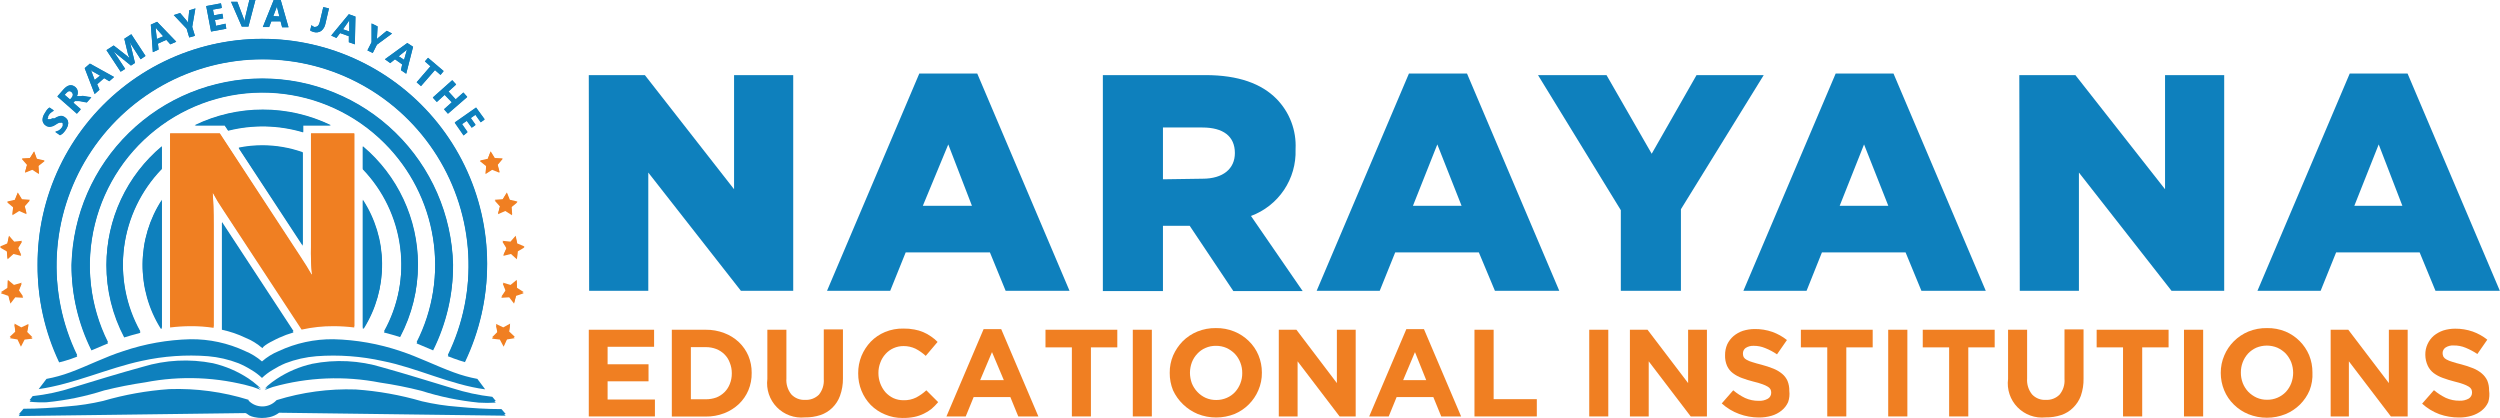 <svg width="634" height="106" viewBox="0 0 634 106" fill="none" xmlns="http://www.w3.org/2000/svg">
<path d="M127.871 104.56L127.181 103.75C123.46 103.75 119.71 103.51 116.019 103.15C112.988 102.922 109.979 102.46 107.019 101.77C101.542 100.172 95.909 99.166 90.217 98.77C83.422 98.541 76.637 99.453 70.145 101.47L69.965 101.65C69.053 102.561 67.818 103.072 66.529 103.072C65.241 103.072 64.006 102.561 63.094 101.65L63.004 101.38C56.512 99.363 49.727 98.451 42.932 98.68C37.24 99.076 31.608 100.082 26.13 101.68C23.17 102.37 20.161 102.832 17.13 103.06C13.439 103.42 9.689 103.66 5.968 103.66L4.738 105.1L62.254 104.35C62.464 104.35 63.034 104.83 63.244 104.95C63.636 105.139 64.049 105.28 64.474 105.37C65.768 105.66 67.111 105.66 68.405 105.37C69.273 105.172 70.091 104.794 70.805 104.26L128.261 105.01L127.871 104.56Z" fill="#0E80BD"/>
<path d="M149.316 19.046H163.537L186.159 47.99V19.046H201.16V73.755H187.899L164.407 43.761V73.755H149.406L149.316 19.046Z" fill="#0E80BD"/>
<path d="M233.132 18.656H247.833L271.235 73.755H255.033L251.043 64.007H229.682L225.752 73.755H209.73L233.132 18.656ZM246.483 52.189L240.483 36.623L234.032 52.189H246.483Z" fill="#0E80BD"/>
<path d="M279.684 19.046H305.695C314.096 19.046 319.916 21.236 323.697 25.045C325.346 26.717 326.63 28.714 327.466 30.908C328.303 33.102 328.674 35.447 328.557 37.792V37.942C328.676 41.579 327.648 45.161 325.618 48.181C323.588 51.2 320.659 53.505 317.246 54.769L330.357 73.815H312.776L301.705 57.258H294.925V73.815H279.684V19.046ZM304.975 45.321C310.166 45.321 313.166 42.801 313.166 38.812C313.166 34.523 310.166 32.333 304.915 32.333H294.925V45.471L304.975 45.321Z" fill="#0E80BD"/>
<path d="M357.304 18.656H372.035L395.436 73.755H379.115L375.035 64.007H353.824L349.893 73.755H333.902L357.304 18.656ZM370.655 52.189L364.504 36.623L358.324 52.189H370.655Z" fill="#0E80BD"/>
<path d="M411.04 53.299L390.039 19.046H407.41L418.871 38.992L430.242 19.046H447.283L426.282 53.059V73.755H411.04V53.299Z" fill="#0E80BD"/>
<path d="M465.523 18.656H480.194L503.595 73.755H487.274L483.254 64.007H462.042L458.142 73.755H442.121L465.523 18.656ZM478.874 52.189L472.723 36.623L466.543 52.189H478.874Z" fill="#0E80BD"/>
<path d="M512.094 19.046H526.315L549.056 47.99V19.046H564.057V73.755H550.706L527.215 43.761V73.755H512.214L512.094 19.046Z" fill="#0E80BD"/>
<path d="M595.89 18.656H610.561L633.962 73.755H617.641L613.621 64.007H592.44L588.509 73.755H572.488L595.89 18.656ZM609.241 52.189L603.24 36.623L597.06 52.189H609.241Z" fill="#0E80BD"/>
<path d="M149.316 105.608V83.623H165.878V87.942H154.087V92.381H164.467V96.7H154.087V101.319H166.088V105.608H149.316Z" fill="#F07F22"/>
<path d="M189.786 98.98C189.231 100.291 188.414 101.474 187.386 102.459C186.308 103.47 185.045 104.265 183.666 104.798C182.164 105.376 180.565 105.661 178.956 105.638H170.375V83.623H178.956C180.565 83.6 182.164 83.885 183.666 84.463C185.048 84.975 186.314 85.76 187.386 86.772C188.407 87.751 189.223 88.924 189.786 90.222C190.355 91.59 190.641 93.059 190.626 94.541V94.541C190.657 96.062 190.371 97.574 189.786 98.98V98.98ZM185.586 94.661C185.594 93.746 185.421 92.838 185.076 91.991C184.793 91.188 184.332 90.46 183.726 89.862C183.134 89.277 182.43 88.818 181.656 88.512C180.794 88.183 179.878 88.02 178.956 88.032H175.205V101.259H178.956C179.875 101.266 180.788 101.114 181.656 100.809C182.43 100.503 183.134 100.044 183.726 99.46C184.315 98.871 184.774 98.166 185.076 97.39C185.418 96.542 185.591 95.635 185.586 94.721V94.661Z" fill="#F07F22"/>
<path d="M213.022 100.389C212.613 101.52 211.957 102.544 211.101 103.389C210.254 104.226 209.229 104.862 208.101 105.248C206.815 105.672 205.465 105.875 204.111 105.848C202.808 105.981 201.493 105.817 200.262 105.37C199.032 104.924 197.918 104.205 197.003 103.268C196.089 102.331 195.398 101.2 194.982 99.959C194.566 98.718 194.436 97.399 194.6 96.1V83.623H199.431V95.98C199.32 97.441 199.771 98.889 200.691 100.029C201.137 100.497 201.679 100.863 202.279 101.101C202.88 101.339 203.526 101.444 204.171 101.409C204.816 101.445 205.461 101.346 206.065 101.119C206.669 100.892 207.22 100.541 207.681 100.089C208.579 98.974 209.019 97.558 208.911 96.13V83.533H213.772V95.98C213.787 97.483 213.533 98.976 213.022 100.389Z" fill="#F07F22"/>
<path d="M236.239 103.689C235.631 104.178 234.966 104.591 234.259 104.918C233.506 105.286 232.709 105.559 231.888 105.728C230.901 105.923 229.895 106.014 228.888 105.998C227.352 106.01 225.83 105.704 224.418 105.098C223.071 104.545 221.847 103.73 220.818 102.699C219.815 101.66 219.021 100.438 218.478 99.1C217.909 97.7 217.623 96.201 217.637 94.691V94.691C217.62 93.17 217.906 91.661 218.478 90.251C219.035 88.921 219.828 87.702 220.818 86.652C221.85 85.596 223.084 84.76 224.448 84.193C225.922 83.588 227.505 83.292 229.098 83.323C230.034 83.306 230.969 83.386 231.888 83.563C233.413 83.831 234.858 84.436 236.119 85.332C236.715 85.734 237.268 86.196 237.769 86.712L234.769 90.251C233.985 89.527 233.107 88.911 232.158 88.422C231.22 87.982 230.195 87.757 229.158 87.762C228.269 87.755 227.39 87.939 226.578 88.302C225.813 88.646 225.128 89.147 224.568 89.772C223.987 90.406 223.538 91.151 223.248 91.961C222.922 92.802 222.759 93.698 222.768 94.601V94.601C222.758 96.38 223.386 98.104 224.538 99.46C225.107 100.082 225.789 100.591 226.548 100.959C227.368 101.328 228.259 101.512 229.158 101.499C230.258 101.53 231.35 101.293 232.338 100.809C233.276 100.316 234.143 99.701 234.919 98.98L237.919 101.979C237.405 102.593 236.843 103.165 236.239 103.689V103.689Z" fill="#F07F22"/>
<path d="M258.231 105.608L256.221 100.689H246.92L244.91 105.608H240.02L249.44 83.473H253.91L263.331 105.608H258.231ZM251.57 89.292L248.57 96.4H254.57L251.57 89.292Z" fill="#F07F22"/>
<path d="M276.657 88.092V105.608H271.827V88.092H265.137V83.623H283.348V88.092H276.657Z" fill="#F07F22"/>
<path d="M287.277 105.608V83.623H292.108V105.608H287.277Z" fill="#F07F22"/>
<path d="M319.113 98.98C317.965 101.68 315.814 103.83 313.113 104.978C310.098 106.179 306.737 106.179 303.722 104.978C302.352 104.404 301.101 103.58 300.032 102.549C298.966 101.529 298.1 100.319 297.482 98.98C296.913 97.58 296.628 96.081 296.642 94.57V94.57C296.62 93.046 296.916 91.534 297.512 90.131C298.101 88.797 298.924 87.578 299.942 86.532C301.007 85.474 302.272 84.638 303.662 84.073C305.149 83.473 306.74 83.177 308.343 83.203C309.946 83.172 311.538 83.468 313.023 84.073C314.401 84.631 315.655 85.457 316.713 86.502C317.756 87.516 318.583 88.73 319.143 90.071C319.722 91.469 320.017 92.968 320.013 94.48V94.48C320.035 96.027 319.728 97.56 319.113 98.98V98.98ZM315.033 94.63C315.047 93.718 314.884 92.811 314.553 91.961C314.242 91.138 313.773 90.384 313.173 89.741C312.56 89.116 311.838 88.608 311.043 88.242C310.2 87.876 309.291 87.692 308.373 87.702C307.454 87.686 306.543 87.87 305.702 88.242C304.915 88.578 304.21 89.079 303.632 89.711C303.033 90.344 302.564 91.088 302.252 91.901C301.94 92.746 301.778 93.639 301.772 94.54C301.778 95.451 301.94 96.354 302.252 97.21C302.581 98.021 303.06 98.764 303.662 99.399C304.258 100.031 304.972 100.54 305.762 100.899C306.604 101.268 307.514 101.452 308.433 101.439C309.351 101.448 310.26 101.264 311.103 100.899C311.898 100.561 312.613 100.061 313.203 99.429C313.783 98.788 314.24 98.046 314.553 97.24C314.882 96.399 315.045 95.503 315.033 94.6V94.63Z" fill="#F07F22"/>
<path d="M339.722 105.608L329.071 91.631V105.608H324.301V83.623H328.771L339.032 97.15V83.623H343.802V105.608H339.722Z" fill="#F07F22"/>
<path d="M365.498 105.608L363.488 100.689H354.187L352.177 105.608H347.227L356.647 83.473H361.117L370.538 105.608H365.498ZM358.837 89.292L355.837 96.4H361.688L358.837 89.292Z" fill="#F07F22"/>
<path d="M373.926 105.608V83.623H378.786V101.229H389.737V105.608H373.926Z" fill="#F07F22"/>
<path d="M403.031 105.608V83.623H407.862V105.608H403.031Z" fill="#F07F22"/>
<path d="M428.765 105.608L418.114 91.631V105.608H413.344V83.623H417.814L428.105 97.15V83.623H432.875V105.608H428.765Z" fill="#F07F22"/>
<path d="M453.468 101.979C453.094 102.809 452.528 103.539 451.818 104.109C451.074 104.712 450.217 105.16 449.298 105.428C448.236 105.739 447.134 105.891 446.027 105.878C444.328 105.87 442.642 105.565 441.047 104.979C439.418 104.383 437.92 103.476 436.637 102.309L439.547 98.98C440.463 99.751 441.47 100.406 442.547 100.929C443.631 101.418 444.809 101.663 445.997 101.649C446.813 101.699 447.626 101.512 448.337 101.109C448.602 100.953 448.82 100.729 448.967 100.46C449.115 100.191 449.188 99.887 449.178 99.58C449.185 99.289 449.123 99.001 448.998 98.74C448.842 98.464 448.614 98.236 448.337 98.08C447.91 97.824 447.458 97.613 446.987 97.45C446.252 97.181 445.501 96.961 444.737 96.79C443.721 96.536 442.719 96.226 441.737 95.86C440.919 95.567 440.151 95.153 439.457 94.631C438.825 94.15 438.32 93.522 437.987 92.801C437.614 91.941 437.44 91.008 437.477 90.072V90.072C437.462 89.134 437.646 88.204 438.017 87.342C438.395 86.54 438.937 85.825 439.607 85.243C440.316 84.648 441.13 84.19 442.007 83.893C442.98 83.596 443.991 83.444 445.007 83.443C446.518 83.426 448.02 83.669 449.448 84.163C450.793 84.643 452.05 85.342 453.168 86.232L450.648 89.862C449.71 89.222 448.703 88.689 447.647 88.272C446.755 87.897 445.796 87.703 444.827 87.702C444.078 87.647 443.33 87.837 442.697 88.242C442.48 88.4 442.304 88.608 442.184 88.848C442.064 89.088 442.003 89.353 442.007 89.622V89.622C442 89.941 442.062 90.258 442.187 90.552C442.369 90.846 442.629 91.084 442.937 91.241C443.4 91.501 443.894 91.703 444.407 91.841C445.037 92.051 445.817 92.261 446.747 92.501C447.768 92.766 448.77 93.097 449.748 93.491C450.551 93.813 451.3 94.258 451.968 94.811C452.551 95.298 453.013 95.914 453.318 96.61C453.636 97.401 453.789 98.248 453.768 99.1C453.89 100.07 453.787 101.055 453.468 101.979V101.979Z" fill="#F07F22"/>
<path d="M468.224 88.092V105.608H463.394V88.092H456.703V83.623H474.914V88.092H468.224Z" fill="#F07F22"/>
<path d="M478.848 105.608V83.623H483.708V105.608H478.848Z" fill="#F07F22"/>
<path d="M499.16 88.092V105.608H494.3V88.092H487.609V83.623H505.851V88.092H499.16Z" fill="#F07F22"/>
<path d="M527.697 100.389C527.278 101.522 526.611 102.546 525.747 103.389C524.907 104.236 523.879 104.873 522.747 105.248C521.46 105.672 520.111 105.875 518.756 105.848C517.452 105.986 516.134 105.827 514.901 105.382C513.667 104.938 512.551 104.219 511.636 103.281C510.72 102.342 510.029 101.209 509.615 99.965C509.201 98.721 509.075 97.4 509.246 96.1V83.623H514.076V95.98C513.965 97.441 514.416 98.889 515.336 100.029C515.779 100.501 516.321 100.868 516.922 101.107C517.524 101.345 518.17 101.448 518.816 101.409C519.456 101.444 520.097 101.345 520.696 101.118C521.296 100.89 521.841 100.54 522.296 100.089C523.216 98.984 523.668 97.564 523.557 96.13V83.533H528.387V95.98C528.421 97.479 528.187 98.972 527.697 100.389V100.389Z" fill="#F07F22"/>
<path d="M543.262 88.092V105.608H538.401V88.092H531.711V83.623H549.952V88.092H543.262Z" fill="#F07F22"/>
<path d="M553.859 105.608V83.623H558.72V105.608H553.859Z" fill="#F07F22"/>
<path d="M585.715 98.98C585.148 100.326 584.322 101.549 583.285 102.579C582.22 103.637 580.956 104.473 579.565 105.038C576.56 106.237 573.209 106.237 570.204 105.038C568.826 104.48 567.572 103.654 566.514 102.609C565.454 101.58 564.616 100.345 564.054 98.98C563.476 97.582 563.18 96.083 563.184 94.57V94.57C563.172 93.044 563.479 91.532 564.084 90.131C564.652 88.785 565.477 87.562 566.514 86.532C567.573 85.481 568.827 84.646 570.204 84.073C571.7 83.469 573.302 83.173 574.915 83.203C576.518 83.172 578.11 83.468 579.595 84.073C582.302 85.213 584.455 87.365 585.595 90.071C586.164 91.471 586.45 92.97 586.435 94.48V94.48C586.515 96.014 586.269 97.547 585.715 98.98ZM581.545 94.57C581.545 93.659 581.382 92.755 581.065 91.901C580.743 91.084 580.275 90.332 579.685 89.681C579.072 89.056 578.35 88.548 577.555 88.182C576.704 87.826 575.792 87.643 574.87 87.643C573.948 87.643 573.035 87.826 572.185 88.182C571.407 88.535 570.704 89.034 570.114 89.651C568.918 90.973 568.264 92.698 568.284 94.48V94.48C568.275 95.392 568.438 96.298 568.764 97.15C569.083 97.96 569.551 98.702 570.144 99.339C570.757 99.965 571.479 100.473 572.275 100.839C573.115 101.211 574.026 101.395 574.945 101.379C575.835 101.39 576.718 101.217 577.539 100.871C578.36 100.525 579.101 100.014 579.715 99.369C580.295 98.728 580.753 97.986 581.065 97.18C581.379 96.335 581.542 95.442 581.545 94.54V94.57Z" fill="#F07F22"/>
<path d="M606.326 105.608L595.675 91.631V105.608H591.055V83.623H595.525L605.816 97.15V83.623H610.586V105.608H606.326Z" fill="#F07F22"/>
<path d="M631.021 101.979C630.647 102.809 630.082 103.539 629.371 104.109C628.612 104.706 627.747 105.154 626.821 105.428C625.77 105.742 624.677 105.893 623.581 105.878C621.895 105.883 620.22 105.598 618.63 105.039C617.014 104.435 615.527 103.529 614.25 102.369L617.25 98.95C618.169 99.717 619.176 100.372 620.25 100.899C621.345 101.387 622.532 101.633 623.731 101.619C624.546 101.662 625.357 101.475 626.071 101.079C626.331 100.919 626.545 100.693 626.693 100.425C626.84 100.157 626.915 99.856 626.911 99.55V99.55C626.918 99.259 626.857 98.972 626.731 98.71C626.575 98.434 626.347 98.206 626.071 98.05C625.644 97.794 625.191 97.583 624.721 97.42C623.983 97.159 623.232 96.939 622.471 96.76C621.454 96.506 620.452 96.196 619.47 95.83C618.643 95.538 617.865 95.123 617.16 94.601C616.536 94.112 616.033 93.486 615.69 92.771C615.282 91.897 615.067 90.946 615.06 89.982V89.982C615.04 89.04 615.235 88.107 615.63 87.252C615.997 86.451 616.529 85.736 617.19 85.153C617.915 84.564 618.737 84.107 619.62 83.803C620.592 83.504 621.604 83.352 622.621 83.353C624.131 83.338 625.633 83.582 627.061 84.073C628.407 84.553 629.664 85.252 630.781 86.142L628.261 89.772C627.315 89.145 626.31 88.613 625.261 88.182C624.311 87.787 623.289 87.593 622.261 87.612C621.52 87.557 620.782 87.747 620.16 88.152C619.94 88.309 619.759 88.515 619.634 88.755C619.509 88.995 619.443 89.261 619.44 89.532C619.442 89.853 619.514 90.171 619.65 90.462C619.832 90.756 620.092 90.994 620.4 91.151C620.864 91.411 621.358 91.613 621.871 91.751C622.471 91.961 623.251 92.171 624.211 92.411C625.231 92.676 626.233 93.007 627.211 93.401C628.006 93.723 628.745 94.168 629.401 94.721C629.984 95.216 630.455 95.829 630.781 96.52C631.099 97.311 631.252 98.158 631.231 99.01C631.381 100.003 631.309 101.017 631.021 101.979V101.979Z" fill="#F07F22"/>
<path d="M17.993 90.671L19.583 90.071C15.716 82.111 13.934 73.298 14.406 64.46C14.878 55.623 17.588 47.05 22.281 39.546C26.975 32.042 33.498 25.853 41.239 21.559C48.98 17.265 57.685 15.007 66.538 14.997C75.395 14.975 84.112 17.207 91.868 21.484C99.624 25.76 106.163 31.94 110.869 39.442C115.575 46.943 118.294 55.519 118.769 64.361C119.243 73.203 117.459 82.02 113.582 89.981L115.173 90.581C116.073 90.911 117.003 91.211 117.933 91.481C121.641 83.756 123.558 75.295 123.543 66.727C123.528 58.159 121.58 49.705 117.845 41.993C114.11 34.282 108.684 27.511 101.97 22.186C95.256 16.86 87.427 13.117 79.067 11.233C70.705 9.35 62.027 9.376 53.678 11.309C45.328 13.242 37.522 17.032 30.84 22.397C24.157 27.763 18.771 34.565 15.082 42.299C11.393 50.032 9.496 58.498 9.532 67.066C9.487 75.531 11.354 83.897 14.993 91.541C16.043 91.301 16.973 91.001 17.993 90.671Z" fill="#0E80BD"/>
<path d="M15.201 34.195L14.001 33.355C14.35 33.294 14.685 33.172 14.991 32.995C15.258 32.804 15.491 32.571 15.681 32.305C15.777 32.174 15.858 32.033 15.921 31.885C15.946 31.766 15.946 31.643 15.921 31.525C15.938 31.425 15.938 31.324 15.921 31.225C15.889 31.135 15.825 31.06 15.741 31.015C15.634 30.984 15.519 30.984 15.411 31.015H14.991L14.541 31.255L14.001 31.585C13.619 31.851 13.175 32.016 12.711 32.065C12.303 32.1 11.897 31.982 11.571 31.735C11.311 31.578 11.103 31.348 10.971 31.075C10.828 30.83 10.765 30.547 10.791 30.265C10.793 29.965 10.854 29.67 10.971 29.395C11.089 29.083 11.251 28.791 11.451 28.524C11.595 28.232 11.777 27.96 11.991 27.714C12.151 27.522 12.344 27.359 12.561 27.234L13.701 28.014C13.559 28.043 13.425 28.105 13.311 28.194L12.981 28.434L12.651 28.704L12.411 29.035C12.319 29.151 12.248 29.283 12.201 29.424C12.174 29.543 12.174 29.666 12.201 29.785C12.12 29.843 12.05 29.914 11.991 29.995L12.171 30.205C12.27 30.229 12.373 30.229 12.471 30.205H12.831L13.221 29.995H13.851C14.061 29.831 14.293 29.7 14.541 29.605C14.75 29.503 14.973 29.433 15.201 29.395C15.409 29.35 15.624 29.35 15.831 29.395C16.057 29.457 16.27 29.559 16.462 29.695C16.733 29.869 16.959 30.106 17.122 30.385C17.238 30.639 17.299 30.915 17.302 31.195C17.275 31.494 17.205 31.787 17.091 32.065C16.956 32.383 16.785 32.685 16.581 32.965C16.386 33.244 16.165 33.505 15.921 33.745C15.706 33.93 15.463 34.082 15.201 34.195V34.195Z" fill="#0E80BD"/>
<path d="M23.157 24.626L22.017 25.916L20.067 25.556H19.677H19.347C19.25 25.524 19.145 25.524 19.047 25.556C18.964 25.584 18.891 25.636 18.837 25.706L18.597 26.006L20.487 27.656L19.497 28.766L14.547 24.416L16.107 22.645C17.157 21.475 18.147 21.265 19.107 22.045C19.271 22.194 19.413 22.366 19.527 22.555C19.619 22.734 19.679 22.927 19.707 23.125C19.737 23.324 19.737 23.527 19.707 23.726C19.665 23.944 19.594 24.155 19.497 24.356V24.356C19.596 24.334 19.698 24.334 19.797 24.356H20.517L20.997 24.296L23.157 24.626ZM16.377 23.996L17.757 25.196L18.177 24.716C18.363 24.521 18.47 24.265 18.477 23.996C18.476 23.863 18.446 23.733 18.389 23.614C18.332 23.494 18.249 23.389 18.147 23.305C17.727 22.916 17.277 23.006 16.827 23.515L16.377 23.996Z" fill="#0E80BD"/>
<path d="M28.929 19.496L27.729 20.546L26.409 19.766L24.639 21.326L25.238 22.705L24.009 23.785L21.488 17.246L22.808 16.107L28.929 19.496ZM25.389 19.136L23.378 17.996L22.928 17.636C23.027 17.743 23.108 17.864 23.168 17.996L24.009 20.246L25.389 19.136Z" fill="#0E80BD"/>
<path d="M36.901 14.157L35.671 14.997L33.54 11.697C33.3 11.338 33.06 10.948 32.82 10.498C32.97 10.888 33.06 11.158 33.12 11.338L34.23 15.927L33.21 16.587L29.49 13.587L28.8 13.017L29.76 14.427L31.74 17.426L30.6 18.146L27 12.687L28.83 11.518L32.1 14.067C32.352 14.263 32.583 14.484 32.79 14.727V14.727C32.79 14.397 32.58 14.067 32.49 13.797L31.53 9.808L33.3 8.668L36.901 14.157Z" fill="#0E80BD"/>
<path d="M44.7 10.559L43.2 11.219L42.18 10.079L40.05 11.039L40.23 12.539L38.76 13.199L38.25 6.24L39.84 5.52L44.7 10.559ZM41.4 9.18L39.84 7.44L39.51 6.96C39.524 7.15 39.524 7.34 39.51 7.53L39.78 9.869L41.4 9.18Z" fill="#0E80BD"/>
<path d="M49.553 2.13L48.743 6.81L49.433 9.061L47.993 9.481L47.333 7.261L44.062 3.81L45.683 3.3L47.423 5.34L47.723 5.82C47.711 5.641 47.711 5.46 47.723 5.28L47.993 2.61L49.553 2.13Z" fill="#0E80BD"/>
<path d="M57.401 7.261L53.531 7.981L52.301 1.53L56.051 0.84L56.261 2.01L54.011 2.43L54.281 3.87L56.411 3.48L56.621 4.65L54.521 5.07L54.791 6.541L57.191 6.001L57.401 7.261Z" fill="#0E80BD"/>
<path d="M64.782 0L63.012 6.72H61.332L58.602 0.45H60.192L61.902 4.92C61.982 5.124 62.042 5.335 62.082 5.55V5.55C62.055 5.321 62.055 5.09 62.082 4.86L63.252 0H64.782Z" fill="#0E80BD"/>
<path d="M73.174 6.9H71.554L71.164 5.4H68.824L68.254 6.84H66.664L69.424 0H71.194L73.174 6.9ZM70.864 4.17L70.294 1.92C70.275 1.721 70.275 1.52 70.294 1.32V1.32C70.273 1.516 70.222 1.709 70.144 1.89L69.304 4.08L70.864 4.17Z" fill="#0E80BD"/>
<path d="M82.534 6C82.41 6.722 82.025 7.373 81.454 7.831C81.178 8.011 80.866 8.129 80.539 8.176C80.213 8.223 79.88 8.197 79.564 8.101C79.245 8.021 78.941 7.889 78.664 7.711L78.994 6.36C79.191 6.591 79.452 6.758 79.744 6.84C80.404 6.84 80.854 6.57 81.094 5.61L81.994 1.8L83.434 2.13L82.534 6Z" fill="#0E80BD"/>
<path d="M90 11.219L88.47 10.679V9.149L86.25 8.369L85.32 9.599L84 8.999L88.47 3.6L90.15 4.2L90 11.219ZM88.59 7.979V5.64C88.566 5.451 88.566 5.259 88.59 5.07V5.07C88.507 5.25 88.407 5.42 88.29 5.58L87 7.41L88.59 7.979Z" fill="#0E80BD"/>
<path d="M99.436 8.491L95.596 11.311L94.545 13.411L93.195 12.751L94.245 10.681V5.94L95.775 6.691L95.626 9.361C95.613 9.54 95.613 9.721 95.626 9.901V9.901C95.734 9.751 95.866 9.619 96.016 9.511L98.086 7.801L99.436 8.491Z" fill="#0E80BD"/>
<path d="M103.025 18.656L101.705 17.756L102.005 16.287L100.175 14.997L98.975 15.957L97.625 14.997L103.295 10.888L104.765 11.848L103.025 18.656ZM102.485 15.147L103.115 12.927C103.115 12.747 103.265 12.568 103.355 12.357C103.239 12.519 103.097 12.661 102.935 12.777L101.105 14.247L102.485 15.147Z" fill="#0E80BD"/>
<path d="M111.744 18.957L110.334 17.727L106.794 21.777L105.684 20.817L109.194 16.767L107.784 15.537L108.564 14.637L112.524 17.997L111.744 18.957Z" fill="#0E80BD"/>
<path d="M113.614 28.764L112.624 27.654L114.604 25.885L112.774 23.995L110.794 25.795L109.773 24.685L114.694 20.306L115.684 21.386L113.734 23.155L115.564 25.165L117.514 23.425L118.504 24.535L113.614 28.764Z" fill="#0E80BD"/>
<path d="M117.59 34.255L115.34 31.015L120.74 27.234L122.93 30.235L121.94 30.925L120.59 29.035L119.39 29.875L120.62 31.615L119.66 32.305L118.4 30.565L117.17 31.405L118.58 33.445L117.59 34.255Z" fill="#0E80BD"/>
<path d="M27.382 86.742C22.741 77.443 21.559 66.797 24.047 56.707C26.536 46.617 32.533 37.741 40.966 31.665C49.4 25.589 59.72 22.709 70.082 23.54C80.444 24.372 90.172 28.86 97.529 36.203C104.056 42.685 108.359 51.069 109.82 60.15C111.281 69.231 109.824 78.541 105.66 86.742L109.86 88.512C113.19 81.854 114.916 74.51 114.9 67.066C114.586 54.447 109.351 42.451 100.312 33.638C91.273 24.824 79.147 19.891 66.521 19.891C53.894 19.891 41.768 24.824 32.729 33.638C23.69 42.451 18.455 54.447 18.141 67.066C18.125 74.51 19.851 81.854 23.181 88.512L27.382 86.742Z" fill="#0E80BD"/>
<path d="M124.848 100.629C121.393 100.24 117.986 99.507 114.677 98.44C108.677 96.64 102.886 94.811 96.946 93.161C91.181 91.396 85.068 91.087 79.155 92.261C75.948 92.989 72.899 94.29 70.154 96.1C69.347 96.629 68.575 97.21 67.844 97.84C67.634 98.02 67.334 98.44 67.094 98.56C67.784 98.26 68.504 97.99 69.224 97.75C78.074 95.269 87.382 94.889 96.406 96.64C99.919 97.151 103.404 97.841 106.846 98.71C111.599 100.216 116.496 101.221 121.457 101.709C122.886 101.799 124.319 101.799 125.748 101.709L124.848 100.629Z" fill="#0E80BD"/>
<path d="M65.408 97.84C64.651 97.166 63.849 96.544 63.008 95.98C60.259 94.17 57.212 92.86 54.007 92.111C48.102 90.953 42.003 91.262 36.246 93.011C30.245 94.66 24.245 96.49 18.485 98.26C15.17 99.344 11.751 100.078 8.284 100.449L7.504 101.469C8.928 101.623 10.362 101.673 11.794 101.619C16.768 101.145 21.676 100.14 26.435 98.62C29.855 97.78 33.336 97.09 36.846 96.58C45.882 94.838 55.199 95.228 64.058 97.72C64.778 97.96 65.498 98.23 66.188 98.53C66.008 98.44 65.618 98.02 65.408 97.84Z" fill="#0E80BD"/>
<path d="M48.391 82.393C50.329 82.383 52.265 82.523 54.181 82.813V57.138C54.181 53.399 54.091 50.61 53.911 48.77H54.001C54.79 50.248 55.661 51.68 56.611 53.059L76.503 83.263C79.162 82.672 81.879 82.381 84.603 82.393C86.359 82.398 88.112 82.509 89.854 82.723V33.803H78.873V62.447C78.82 64.82 78.91 67.194 79.143 69.556H78.993C78.213 68.176 77.343 66.766 76.383 65.327L55.742 33.803H43.141V82.723C44.883 82.509 46.636 82.398 48.391 82.393V82.393Z" fill="#F07F22"/>
<path fill-rule="evenodd" clip-rule="evenodd" d="M41.041 42.771V37.072C36.652 40.743 33.12 45.331 30.694 50.513C28.268 55.695 27.008 61.345 27 67.066C26.988 73.402 28.533 79.644 31.5 85.243C32.85 84.823 34.231 84.433 35.611 84.073C31.949 77.525 30.494 69.973 31.461 62.534C32.428 55.095 35.766 48.165 40.981 42.771H41.041Z" fill="#0E80BD"/>
<path fill-rule="evenodd" clip-rule="evenodd" d="M56.999 31.735L57.87 33.025C64.133 31.457 70.703 31.602 76.891 33.445V31.735H83.911C78.528 29.129 72.625 27.776 66.645 27.776C60.665 27.776 54.762 29.129 49.379 31.735H56.999Z" fill="#0E80BD"/>
<path fill-rule="evenodd" clip-rule="evenodd" d="M92.023 37.072V42.771C97.218 48.158 100.544 55.071 101.511 62.491C102.477 69.911 101.034 77.445 97.394 83.983C98.804 84.343 100.154 84.733 101.504 85.153C104.471 79.554 106.017 73.312 106.004 66.976C105.991 61.275 104.733 55.645 102.318 50.48C99.904 45.315 96.39 40.739 92.023 37.072V37.072Z" fill="#0E80BD"/>
<path fill-rule="evenodd" clip-rule="evenodd" d="M76.774 62.087V38.602C73.49 37.433 70.03 36.834 66.543 36.833C64.528 36.825 62.517 37.026 60.543 37.432L76.774 62.087Z" fill="#0E80BD"/>
<path fill-rule="evenodd" clip-rule="evenodd" d="M41.049 50.66C37.913 55.464 36.221 61.066 36.173 66.802C36.125 72.538 37.724 78.168 40.779 83.023H41.049V50.66Z" fill="#0E80BD"/>
<path fill-rule="evenodd" clip-rule="evenodd" d="M92.023 50.66V82.993H92.293C95.349 78.138 96.947 72.508 96.899 66.772C96.852 61.036 95.159 55.434 92.023 50.63V50.66Z" fill="#0E80BD"/>
<path fill-rule="evenodd" clip-rule="evenodd" d="M56.301 56.298V83.293C58.375 83.733 60.389 84.417 62.301 85.332C63.857 85.958 65.297 86.84 66.561 87.942C67.072 87.012 70.252 85.602 70.792 85.332C71.976 84.791 73.2 84.34 74.452 83.983L56.301 56.298Z" fill="#0E80BD"/>
<path d="M5.562 40.162L7.573 40.072L8.653 38.362L9.343 40.252L11.323 40.702L9.733 41.962L9.883 43.972L8.203 42.892L6.343 43.642L6.883 41.692L5.562 40.162Z" fill="#F07F22"/>
<path d="M1.812 51.11L3.763 50.66L4.513 48.8L5.563 50.51L7.573 50.66L6.253 52.16L6.733 54.11L4.873 53.3L3.163 54.38L3.343 52.37L1.812 51.11Z" fill="#F07F22"/>
<path d="M0 62.508L1.86 61.728L2.28 59.778L3.6 61.278L5.58 61.068L4.56 62.778L5.37 64.638L3.42 64.158L1.92 65.508L1.74 63.528L0 62.508Z" fill="#F07F22"/>
<path d="M0.215 74.085L1.925 72.975L1.985 70.965L3.545 72.255L5.495 71.685L4.745 73.546L5.885 75.226L3.875 75.106L2.645 76.696L2.135 74.746L0.215 74.085Z" fill="#F07F22"/>
<path d="M2.461 85.423L3.931 84.043L3.661 82.063L5.401 83.023L7.231 82.153L6.841 84.133L8.251 85.543L6.241 85.783L5.311 87.584L4.441 85.753L2.461 85.423Z" fill="#F07F22"/>
<path d="M127.491 40.162L125.481 40.072L124.431 38.362L123.711 40.252L121.73 40.702L123.321 41.962L123.171 43.972L124.851 42.892L126.711 43.642L126.201 41.692L127.491 40.162Z" fill="#F07F22"/>
<path d="M131.245 51.11L129.295 50.66L128.545 48.8L127.495 50.51L125.484 50.66L126.834 52.16L126.324 54.11L128.185 53.3L129.895 54.38L129.715 52.37L131.245 51.11Z" fill="#F07F22"/>
<path d="M133.03 62.508L131.169 61.728L130.779 59.778L129.459 61.278L127.449 61.068L128.499 62.778L127.659 64.638L129.609 64.158L131.109 65.508L131.289 63.528L133.03 62.508Z" fill="#F07F22"/>
<path d="M132.815 74.085L131.105 72.975L131.045 70.965L129.485 72.255L127.535 71.685L128.285 73.546L127.145 75.226L129.155 75.106L130.385 76.696L130.895 74.746L132.815 74.085Z" fill="#F07F22"/>
<path d="M130.568 85.423L129.098 84.043L129.368 82.063L127.628 83.023L125.797 82.153L126.187 84.133L124.777 85.543L126.787 85.783L127.748 87.584L128.588 85.753L130.568 85.423Z" fill="#F07F22"/>
<path d="M127.84 104.969L127.151 104.156C123.431 104.156 119.682 103.915 115.992 103.554C112.962 103.325 109.953 102.862 106.994 102.169C101.518 100.564 95.887 99.555 90.196 99.157C83.403 98.927 76.62 99.844 70.129 101.868L69.949 102.048C69.038 102.962 67.803 103.475 66.515 103.475C65.227 103.475 63.992 102.962 63.08 102.048L62.99 101.777C56.499 99.753 49.716 98.837 42.923 99.067C37.233 99.465 31.602 100.474 26.126 102.078C23.166 102.771 20.158 103.234 17.127 103.463C13.438 103.825 9.688 104.066 5.969 104.066L4.739 105.511L62.24 104.758C62.45 104.758 63.02 105.24 63.23 105.36C63.622 105.55 64.035 105.692 64.46 105.782C65.754 106.073 67.096 106.073 68.389 105.782C69.258 105.583 70.075 105.203 70.789 104.668L128.23 105.421L127.84 104.969Z" fill="#0E80BD"/>
<path d="M17.997 91.028L19.587 90.425C15.721 82.433 13.94 73.586 14.412 64.714C14.884 55.842 17.593 47.235 22.285 39.702C26.977 32.168 33.498 25.954 41.237 21.643C48.976 17.333 57.679 15.066 66.53 15.056C75.385 15.034 84.1 17.275 91.854 21.568C99.608 25.862 106.145 32.066 110.85 39.597C115.555 47.127 118.273 55.737 118.748 64.613C119.222 73.49 117.438 82.342 113.563 90.335L115.153 90.937C116.052 91.268 116.982 91.57 117.912 91.841C121.619 84.085 123.536 75.591 123.521 66.989C123.506 58.388 121.559 49.9 117.824 42.158C114.09 34.416 108.666 27.619 101.953 22.273C95.241 16.926 87.414 13.168 79.055 11.278C70.697 9.387 62.021 9.413 53.673 11.353C45.325 13.294 37.521 17.099 30.841 22.485C24.16 27.872 18.776 34.701 15.088 42.465C11.399 50.229 9.503 58.728 9.539 67.33C9.494 75.828 11.36 84.227 14.998 91.901C16.048 91.66 16.977 91.359 17.997 91.028Z" fill="#0E80BD"/>
<path d="M15.208 34.327L14.008 33.484C14.356 33.423 14.691 33.301 14.998 33.123C15.264 32.931 15.497 32.697 15.688 32.43C15.783 32.3 15.864 32.158 15.928 32.009C15.952 31.89 15.952 31.767 15.928 31.648C15.944 31.548 15.944 31.446 15.928 31.346C15.895 31.256 15.831 31.181 15.748 31.136C15.64 31.105 15.525 31.105 15.418 31.136H14.998L14.548 31.377L14.008 31.708C13.625 31.975 13.181 32.141 12.718 32.19C12.31 32.225 11.904 32.107 11.578 31.858C11.318 31.701 11.11 31.471 10.978 31.196C10.835 30.951 10.772 30.666 10.798 30.383C10.8 30.083 10.861 29.786 10.978 29.509C11.097 29.197 11.258 28.903 11.458 28.636C11.602 28.343 11.784 28.07 11.998 27.823C12.158 27.63 12.351 27.467 12.568 27.341L13.708 28.124C13.566 28.153 13.432 28.215 13.318 28.305L12.988 28.546L12.658 28.817L12.418 29.148C12.325 29.265 12.255 29.398 12.208 29.54C12.181 29.659 12.181 29.782 12.208 29.901C12.127 29.959 12.056 30.031 11.998 30.112L12.178 30.323C12.277 30.347 12.38 30.347 12.478 30.323H12.838L13.228 30.112H13.858C14.067 29.948 14.3 29.816 14.548 29.72C14.757 29.619 14.979 29.548 15.208 29.509C15.415 29.465 15.63 29.465 15.838 29.509C16.063 29.572 16.276 29.674 16.467 29.811C16.739 29.986 16.965 30.223 17.127 30.503C17.244 30.758 17.305 31.035 17.307 31.316C17.281 31.616 17.21 31.911 17.097 32.19C16.962 32.509 16.791 32.812 16.587 33.093C16.392 33.373 16.171 33.635 15.928 33.876C15.712 34.062 15.469 34.214 15.208 34.327Z" fill="#0E80BD"/>
<path d="M23.156 24.722L22.017 26.017L20.067 25.655H19.677H19.347C19.25 25.623 19.144 25.623 19.047 25.655C18.964 25.684 18.891 25.736 18.837 25.806L18.597 26.107L20.487 27.763L19.497 28.877L14.548 24.511L16.107 22.734C17.157 21.56 18.147 21.349 19.107 22.132C19.271 22.281 19.413 22.454 19.527 22.644C19.618 22.823 19.679 23.017 19.707 23.216C19.737 23.416 19.737 23.619 19.707 23.819C19.664 24.037 19.594 24.25 19.497 24.451C19.596 24.429 19.698 24.429 19.797 24.451H20.517L20.997 24.391L23.156 24.722ZM16.377 24.09L17.757 25.294L18.177 24.812C18.363 24.617 18.47 24.36 18.477 24.09C18.476 23.957 18.446 23.826 18.389 23.706C18.332 23.587 18.249 23.481 18.147 23.397C17.727 23.005 17.277 23.096 16.827 23.608L16.377 24.09Z" fill="#0E80BD"/>
<path d="M28.916 19.572L27.716 20.626L26.396 19.843L24.626 21.409L25.226 22.794L23.996 23.878L21.477 17.314L22.796 16.17L28.916 19.572ZM25.376 19.211L23.366 18.067L22.916 17.705C23.015 17.812 23.096 17.934 23.156 18.067L23.996 20.325L25.376 19.211Z" fill="#0E80BD"/>
<path d="M36.894 14.213L35.665 15.056L33.535 11.743C33.295 11.382 33.055 10.991 32.815 10.539C32.965 10.931 33.055 11.201 33.115 11.382L34.225 15.989L33.205 16.652L29.485 13.64L28.796 13.068L29.756 14.484L31.735 17.495L30.595 18.218L26.996 12.737L28.826 11.563L32.095 14.122C32.347 14.319 32.578 14.541 32.785 14.785C32.785 14.454 32.575 14.122 32.485 13.851L31.525 9.846L33.295 8.702L36.894 14.213Z" fill="#0E80BD"/>
<path d="M44.693 10.599L43.193 11.262L42.173 10.118L40.044 11.081L40.224 12.587L38.754 13.249L38.244 6.263L39.834 5.541L44.693 10.599ZM41.394 9.214L39.834 7.468L39.504 6.986C39.518 7.176 39.518 7.368 39.504 7.558L39.774 9.907L41.394 9.214Z" fill="#0E80BD"/>
<path d="M49.552 2.138L48.742 6.835L49.432 9.094L47.993 9.515L47.333 7.287L44.063 3.824L45.683 3.312L47.423 5.36L47.723 5.842C47.711 5.661 47.711 5.48 47.723 5.3L47.993 2.62L49.552 2.138Z" fill="#0E80BD"/>
<path d="M57.382 7.287L53.512 8.01L52.282 1.536L56.032 0.843L56.242 2.018L53.992 2.439L54.262 3.885L56.392 3.493L56.602 4.668L54.502 5.089L54.772 6.565L57.172 6.023L57.382 7.287Z" fill="#0E80BD"/>
<path d="M64.76 0L62.991 6.745H61.311L58.581 0.452H60.171L61.881 4.938C61.961 5.143 62.021 5.355 62.061 5.571C62.034 5.341 62.034 5.108 62.061 4.878L63.23 0H64.76Z" fill="#0E80BD"/>
<path d="M73.159 6.926H71.539L71.149 5.42H68.809L68.24 6.865H66.65L69.409 0H71.179L73.159 6.926ZM70.849 4.186L70.279 1.927C70.26 1.727 70.26 1.525 70.279 1.325C70.257 1.522 70.207 1.715 70.129 1.897L69.289 4.095L70.849 4.186Z" fill="#0E80BD"/>
<path d="M82.518 6.022C82.393 6.746 82.009 7.4 81.438 7.859C81.162 8.041 80.85 8.159 80.523 8.206C80.196 8.253 79.864 8.227 79.548 8.13C79.229 8.05 78.925 7.918 78.648 7.739L78.978 6.384C79.175 6.615 79.436 6.783 79.728 6.865C80.388 6.865 80.838 6.594 81.078 5.631L81.978 1.807L83.417 2.138L82.518 6.022Z" fill="#0E80BD"/>
<path d="M89.986 11.262L88.457 10.72V9.184L86.237 8.401L85.307 9.636L83.987 9.033L88.457 3.613L90.136 4.216L89.986 11.262ZM88.577 8.01V5.661C88.552 5.471 88.552 5.279 88.577 5.089C88.494 5.269 88.393 5.44 88.277 5.601L86.987 7.438L88.577 8.01Z" fill="#0E80BD"/>
<path d="M99.405 8.522L95.565 11.352L94.516 13.46L93.166 12.798L94.216 10.72V5.962L95.745 6.715L95.595 9.395C95.583 9.575 95.583 9.757 95.595 9.937C95.704 9.787 95.835 9.654 95.985 9.546L98.055 7.829L99.405 8.522Z" fill="#0E80BD"/>
<path d="M103.004 18.73L101.684 17.826L101.984 16.351L100.155 15.056L98.955 16.02L97.605 15.056L103.274 10.931L104.744 11.894L103.004 18.73ZM102.464 15.207L103.094 12.978C103.094 12.797 103.244 12.617 103.334 12.406C103.218 12.568 103.076 12.711 102.914 12.828L101.085 14.303L102.464 15.207Z" fill="#0E80BD"/>
<path d="M111.703 19.031L110.293 17.796L106.754 21.861L105.644 20.898L109.153 16.833L107.744 15.598L108.524 14.695L112.483 18.067L111.703 19.031Z" fill="#0E80BD"/>
<path d="M113.593 28.877L112.603 27.763L114.583 25.986L112.753 24.089L110.773 25.896L109.754 24.782L114.673 20.386L115.663 21.47L113.713 23.246L115.543 25.264L117.492 23.517L118.482 24.631L113.593 28.877Z" fill="#0E80BD"/>
<path d="M117.552 34.388L115.302 31.136L120.702 27.341L122.891 30.353L121.901 31.045L120.552 29.148L119.352 29.991L120.582 31.738L119.622 32.43L118.362 30.684L117.132 31.527L118.542 33.575L117.552 34.388Z" fill="#0E80BD"/>
<path d="M27.386 87.083C22.746 77.747 21.564 67.059 24.052 56.93C26.54 46.8 32.536 37.889 40.967 31.789C49.398 25.689 59.716 22.798 70.075 23.633C80.435 24.467 90.161 28.973 97.515 36.345C104.041 42.852 108.343 51.269 109.803 60.386C111.264 69.502 109.808 78.849 105.644 87.083L109.843 88.859C113.173 82.175 114.899 74.802 114.883 67.329C114.568 54.661 109.335 42.618 100.298 33.77C91.262 24.921 79.138 19.969 66.515 19.969C53.892 19.969 41.768 24.921 32.732 33.77C23.695 42.618 18.462 54.661 18.147 67.329C18.131 74.802 19.857 82.175 23.187 88.859L27.386 87.083Z" fill="#0E80BD"/>
<path d="M124.811 101.025C121.357 100.634 117.951 99.898 114.643 98.826C108.644 97.02 102.855 95.183 96.916 93.527C91.152 91.755 85.041 91.444 79.128 92.623C75.922 93.354 72.874 94.66 70.13 96.478C69.323 97.009 68.551 97.592 67.82 98.224C67.61 98.405 67.31 98.826 67.07 98.947C67.76 98.646 68.48 98.375 69.2 98.134C78.048 95.643 87.354 95.261 96.376 97.02C99.888 97.532 103.372 98.226 106.814 99.097C111.565 100.609 116.461 101.619 121.422 102.109C122.85 102.199 124.283 102.199 125.711 102.109L124.811 101.025Z" fill="#0E80BD"/>
<path d="M65.39 98.224C64.634 97.548 63.832 96.924 62.991 96.358C60.243 94.54 57.196 93.225 53.992 92.473C48.088 91.31 41.991 91.621 36.235 93.376C30.235 95.033 24.236 96.869 18.477 98.646C15.164 99.734 11.745 100.471 8.279 100.844L7.499 101.868C8.923 102.023 10.357 102.073 11.788 102.019C16.761 101.543 21.668 100.533 26.426 99.007C29.846 98.164 33.325 97.472 36.834 96.96C45.868 95.211 55.184 95.603 64.04 98.104C64.76 98.345 65.48 98.616 66.17 98.917C65.99 98.827 65.6 98.405 65.39 98.224Z" fill="#0E80BD"/>
<path d="M121.062 96.087C119.019 95.706 117.012 95.152 115.063 94.43C110.533 92.774 106.064 90.516 101.565 89.04C96.079 87.183 90.345 86.168 84.557 86.029C79.761 85.975 75.015 87.004 70.669 89.04C69.124 89.671 67.695 90.557 66.44 91.66C65.17 90.562 63.732 89.677 62.181 89.04C57.835 87.004 53.088 85.975 48.293 86.029C42.505 86.168 36.771 87.183 31.285 89.04C26.636 90.516 22.287 92.774 17.787 94.43C15.838 95.152 13.831 95.706 11.788 96.087L9.808 98.676C18.717 97.411 27.386 93.346 35.995 91.51C41.497 90.302 47.146 89.907 52.762 90.335C55.402 90.562 57.997 91.16 60.471 92.112C61.615 92.593 62.719 93.167 63.77 93.828C64.737 94.392 65.633 95.069 66.44 95.846C67.247 95.069 68.143 94.392 69.109 93.828C70.161 93.167 71.265 92.593 72.409 92.112C74.931 91.146 77.577 90.548 80.268 90.335C85.917 89.918 91.596 90.333 97.125 91.57C105.644 93.256 114.313 97.592 123.041 98.736L121.062 96.087Z" fill="#0E80BD"/>
<path d="M48.383 82.717C50.32 82.706 52.256 82.847 54.172 83.138V57.363C54.172 53.609 54.082 50.809 53.902 48.962H53.992C54.78 50.445 55.651 51.883 56.601 53.268L76.488 83.59C79.147 82.997 81.864 82.704 84.587 82.717C86.342 82.722 88.095 82.833 89.836 83.048V33.936H78.858V62.693C78.805 65.075 78.895 67.458 79.128 69.829H78.978C78.198 68.444 77.328 67.029 76.368 65.583L55.731 33.936H43.133V83.048C44.875 82.833 46.628 82.722 48.383 82.717Z" fill="#F07F22"/>
<path fill-rule="evenodd" clip-rule="evenodd" d="M41.034 42.939V37.218C36.645 40.904 33.114 45.509 30.689 50.712C28.264 55.914 27.003 61.586 26.996 67.33C26.984 73.691 28.529 79.957 31.495 85.578C32.845 85.156 34.225 84.764 35.605 84.403C31.944 77.83 30.489 70.248 31.456 62.78C32.423 55.311 35.76 48.355 40.974 42.939H41.034Z" fill="#0E80BD"/>
<path fill-rule="evenodd" clip-rule="evenodd" d="M56.992 31.858L57.861 33.153C64.124 31.579 70.692 31.724 76.879 33.574V31.858H83.898C78.516 29.243 72.614 27.885 66.635 27.885C60.656 27.885 54.755 29.243 49.373 31.858H56.992Z" fill="#0E80BD"/>
<path fill-rule="evenodd" clip-rule="evenodd" d="M91.996 37.218V42.939C97.189 48.348 100.515 55.288 101.481 62.737C102.448 70.186 101.005 77.749 97.365 84.313C98.775 84.674 100.125 85.066 101.475 85.487C104.441 79.867 105.986 73.6 105.974 67.24C105.961 61.516 104.703 55.864 102.289 50.679C99.875 45.493 96.362 40.9 91.996 37.218Z" fill="#0E80BD"/>
<path fill-rule="evenodd" clip-rule="evenodd" d="M76.758 62.331V38.754C73.475 37.58 70.016 36.979 66.53 36.977C64.515 36.97 62.505 37.172 60.531 37.58L76.758 62.331Z" fill="#0E80BD"/>
<path fill-rule="evenodd" clip-rule="evenodd" d="M41.034 50.859C37.898 55.681 36.207 61.306 36.159 67.064C36.111 72.823 37.709 78.475 40.764 83.349H41.034V50.859Z" fill="#0E80BD"/>
<path fill-rule="evenodd" clip-rule="evenodd" d="M91.996 50.859V83.319H92.266C95.321 78.444 96.919 72.793 96.871 67.034C96.823 61.275 95.131 55.651 91.996 50.828V50.859Z" fill="#0E80BD"/>
<path fill-rule="evenodd" clip-rule="evenodd" d="M56.271 56.519V83.62C58.345 84.061 60.359 84.749 62.27 85.668C63.826 86.296 65.266 87.181 66.53 88.287C67.04 87.354 70.219 85.939 70.759 85.668C71.943 85.124 73.166 84.671 74.418 84.312L56.271 56.519Z" fill="#0E80BD"/>
<path d="M5.549 40.32L7.559 40.229L8.639 38.513L9.329 40.41L11.308 40.862L9.719 42.126L9.869 44.144L8.189 43.06L6.329 43.812L6.869 41.855L5.549 40.32Z" fill="#F07F22"/>
<path d="M1.8 51.31L3.749 50.859L4.499 48.992L5.549 50.708L7.559 50.859L6.239 52.364L6.719 54.321L4.859 53.508L3.149 54.592L3.329 52.575L1.8 51.31Z" fill="#F07F22"/>
<path d="M0 62.753L1.86 61.97L2.28 60.013L3.599 61.518L5.579 61.307L4.559 63.024L5.369 64.891L3.419 64.409L1.92 65.764L1.74 63.777L0 62.753Z" fill="#F07F22"/>
<path d="M0.21 74.376L1.92 73.262L1.98 71.244L3.54 72.539L5.489 71.967L4.739 73.834L5.879 75.52L3.87 75.4L2.64 76.996L2.13 75.038L0.21 74.376Z" fill="#F07F22"/>
<path d="M2.46 85.758L3.929 84.373L3.659 82.385L5.399 83.349L7.229 82.476L6.839 84.463L8.249 85.878L6.239 86.119L5.309 87.926L4.439 86.089L2.46 85.758Z" fill="#F07F22"/>
<path d="M127.451 40.32L125.441 40.229L124.391 38.513L123.671 40.41L121.691 40.862L123.281 42.126L123.131 44.144L124.811 43.06L126.671 43.812L126.161 41.855L127.451 40.32Z" fill="#F07F22"/>
<path d="M131.2 51.31L129.251 50.859L128.501 48.992L127.451 50.708L125.441 50.859L126.791 52.364L126.281 54.321L128.141 53.508L129.851 54.592L129.671 52.575L131.2 51.31Z" fill="#F07F22"/>
<path d="M133 62.753L131.14 61.97L130.75 60.013L129.431 61.518L127.421 61.307L128.471 63.024L127.631 64.891L129.581 64.409L131.08 65.764L131.26 63.777L133 62.753Z" fill="#F07F22"/>
<path d="M132.79 74.376L131.08 73.262L131.02 71.244L129.46 72.539L127.511 71.967L128.26 73.834L127.121 75.52L129.13 75.4L130.36 76.996L130.87 75.038L132.79 74.376Z" fill="#F07F22"/>
<path d="M130.54 85.758L129.07 84.373L129.34 82.385L127.601 83.349L125.771 82.476L126.161 84.463L124.751 85.878L126.761 86.119L127.721 87.926L128.56 86.089L130.54 85.758Z" fill="#F07F22"/>
</svg>
